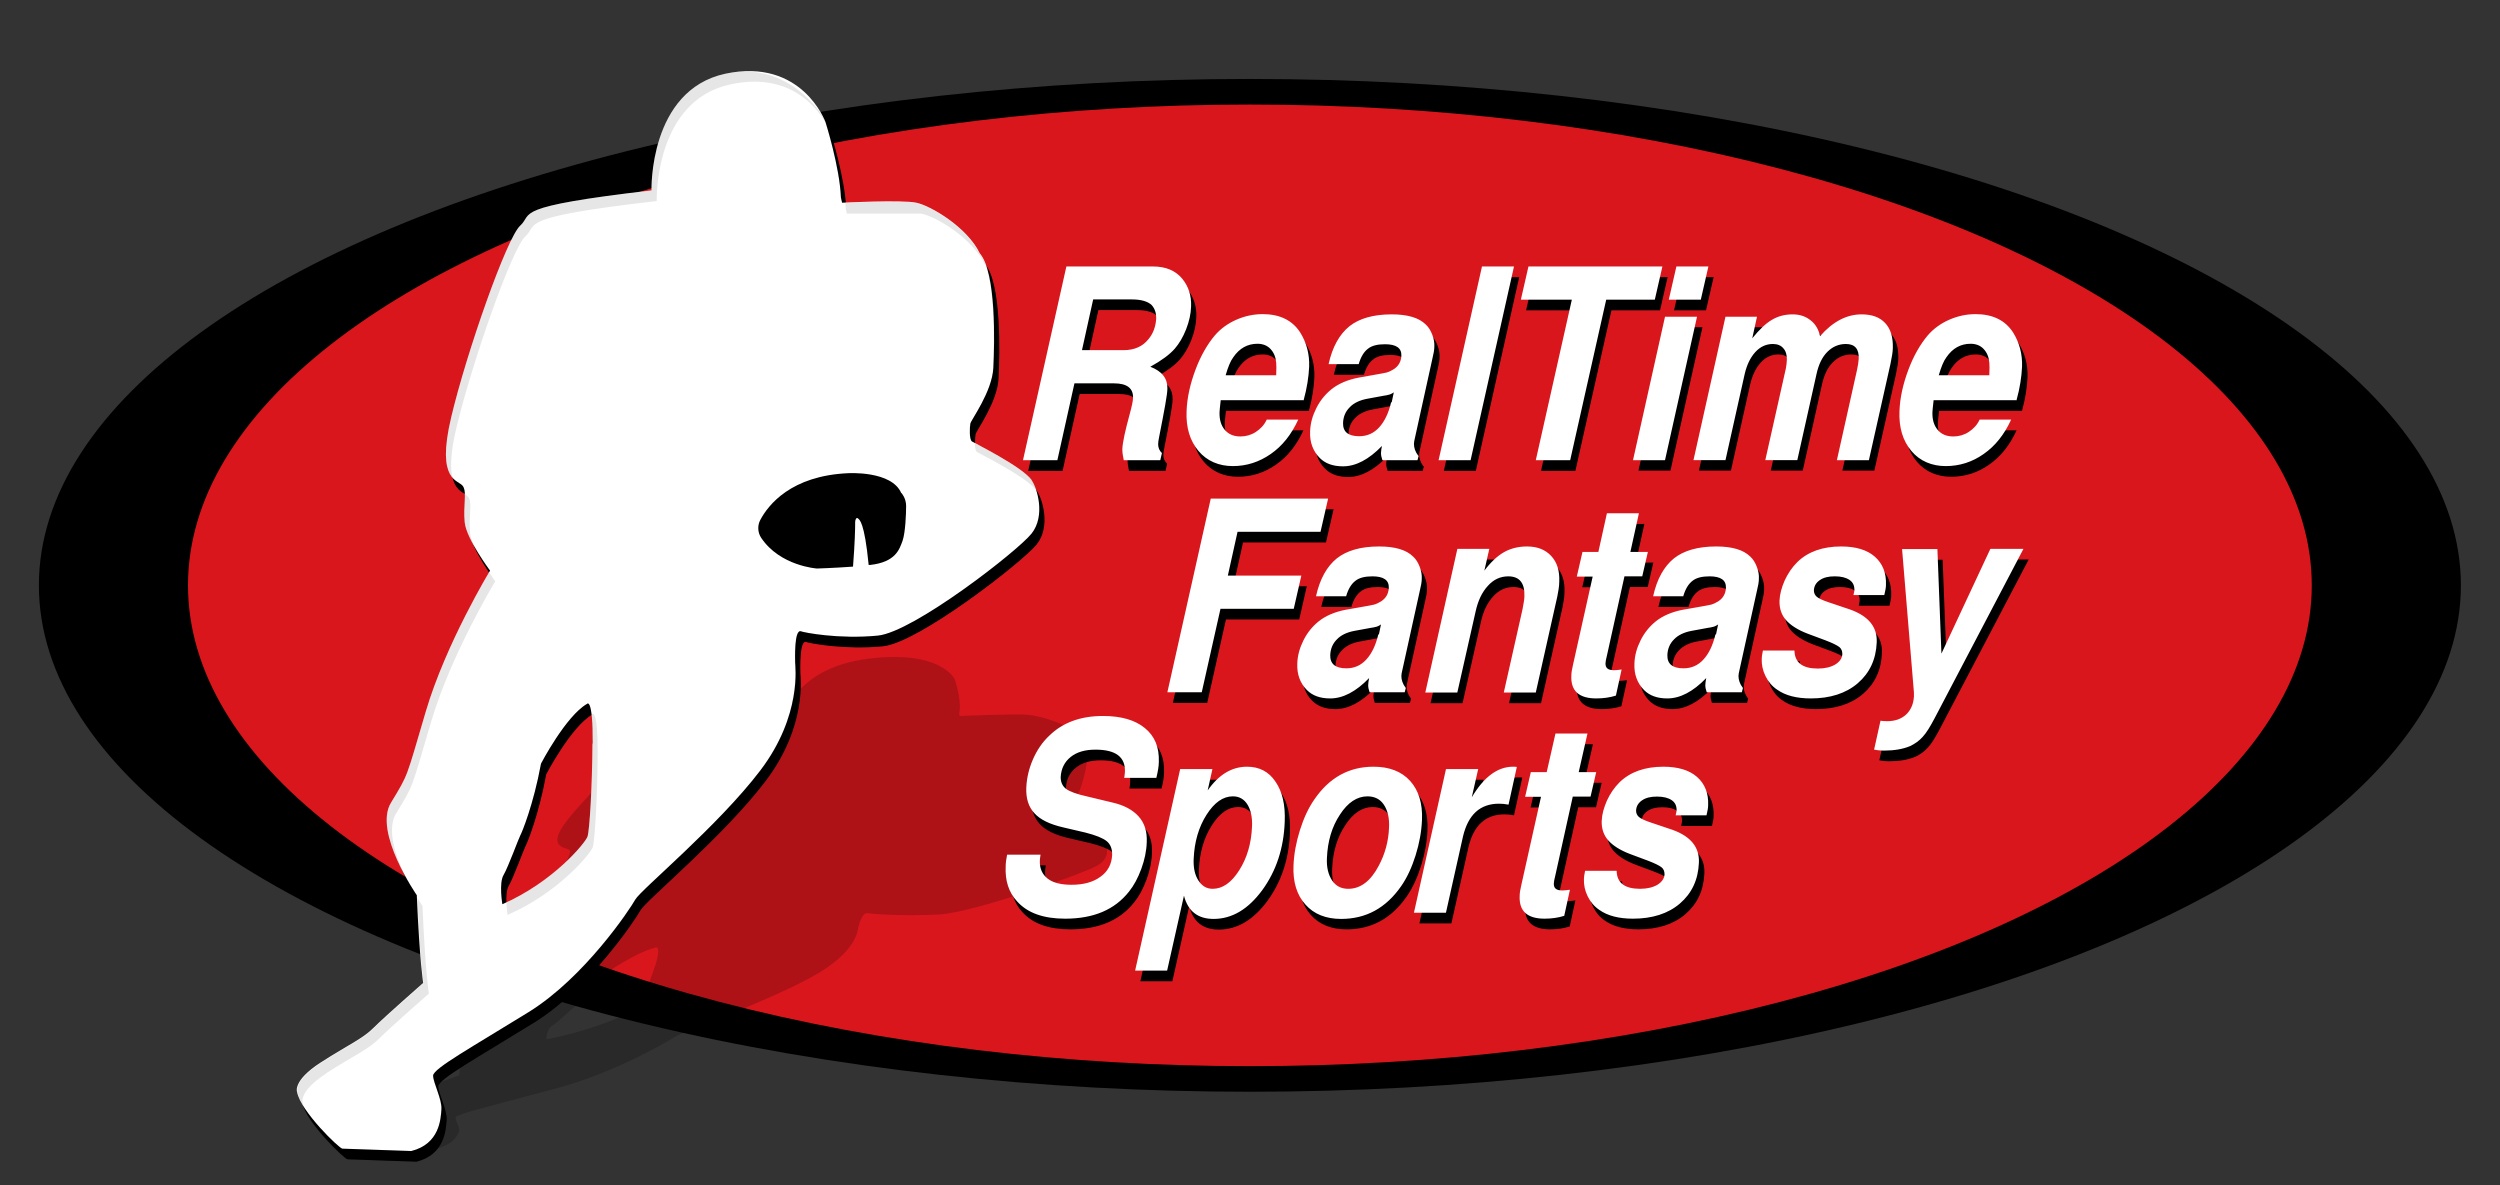 <svg viewBox="0 0 105.45 50" xmlns="http://www.w3.org/2000/svg"><rect x="0" y="0" width="105.45" height="50" fill="#333333" stroke="none"/><ellipse cx="52.72" cy="24.69" rx="51.08" ry="21.36"/><ellipse cx="52.72" cy="24.69" fill="#da161d" rx="44.79" ry="20.28"/><path d="m46.51 35.48c-.32-.26-2.05-.69-2.16-.72s-.02-.27.02-.34 1.02-.63 1.18-1.1c.17-.47.59-1.85.04-2.22-.35-.5-1.66-.9-2.22-.95s-2.89.05-2.89.05l-.02-.1c.12-.59-.19-1.45-.19-1.45s-.56-1.24-3.61-.87-3.51 2.3-3.51 2.3c-5.62.4-4.72.51-5.32.76s-2.86 2.46-3.86 3.7c-1 1.25-.08 1.19.04 1.31s-.12.37-.15.69c-.03.31.71.91.71.91s-2.2 1.4-3.42 2.71c-1.23 1.31-1.07 1.19-1.96 1.75-.9.57.47 1.76.47 1.76-.3 1.27-.28 1.68-.28 1.68s-1.77.64-2.29.86c-.53.21-1.11.32-2.38.67s-1.15.56-1.15.56c.02.37 1.37 1.08 1.49 1.08s2.81.04 2.81.04c1.2-.14 1.4-.61 1.49-.8s-.17-.51-.13-.64 1.79-.55 4.27-1.22 4.71-1.99 4.98-2.17 3.77-1.43 5.75-2.51 1.96-2.04 1.98-2.09.14-.66.4-.61c.11.02 1.46.14 3.03.05 1.44-.08 5.97-1.69 6.62-2.04s.45-.89.26-1.05zm-18.88 5.26c-.26.8-.63 1.67-.75 1.79s-1.64.88-3.83 1.31c0 0-.01-.41.22-.56.24-.15.84-.72.92-.77.07-.05.7-.58 1.26-1.38 0 0 1.27-.92 2.19-1.16 0 0 .28-.14 0 .76z" opacity=".2"/><path d="m43.73 20.69c-.42-.57-2.39-1.54-2.51-1.62-.12-.07-.1-.6-.07-.75.02-.15.92-1.34.97-2.36s.13-4.01-.57-4.82c-.52-1.09-2.06-2.01-2.68-2.14s-3.13 0-3.13 0l-.05-.22c-.05-1.29-.65-3.18-.65-3.18s-.99-2.73-4.23-2.04c-3.23.7-3.11 4.92-3.11 4.92-5.99.7-4.97.97-5.54 1.49s-2.26 5.34-2.91 8.08.32 2.63.5 2.91c.17.27 0 .82.07 1.52s1.07 2.04 1.07 2.04-1.86 3.06-2.71 5.94-.72 2.61-1.47 3.85 1.09 3.9 1.09 3.9c.12 2.81.27 3.7.27 3.7s-1.62 1.42-2.09 1.89-1.04.7-2.24 1.47c-1.19.77-.99 1.24-.99 1.24.15.82 1.79 2.39 1.91 2.39s2.91.1 2.91.1c1.19-.3 1.24-1.34 1.27-1.76s-.35-1.12-.35-1.42 1.67-1.22 4.03-2.68 4.28-4.35 4.5-4.75 3.5-3.11 5.27-5.44 1.47-4.42 1.47-4.55-.05-1.43.25-1.32c.12.05 1.6.34 3.24.18 1.5-.15 5.89-3.56 6.48-4.3.6-.75.24-1.93 0-2.26zm-18.52 11.12c-.01 1.77-.12 3.67-.21 3.93s-1.44 1.91-3.59 2.85c0 0-.15-.89.05-1.23s.65-1.58.71-1.68.55-1.28.87-3.02c0 0 1.04-2 1.94-2.52 0 0 .25-.31.24 1.68z"/><path d="m43.51 20.24c-.42-.57-2.39-1.54-2.51-1.62-.12-.07-.1-.6-.07-.75.02-.15.92-1.34.97-2.36s.13-4.01-.57-4.82c-.52-1.09-2.06-2.01-2.68-2.14s-3.13 0-3.13 0l-.05-.22c-.05-1.29-.65-3.18-.65-3.18s-.99-2.73-4.23-2.04c-3.23.7-3.11 4.92-3.11 4.92-5.99.7-4.97.97-5.54 1.49s-2.26 5.34-2.91 8.08.32 2.63.5 2.91c.17.27 0 .82.07 1.52s1.07 2.04 1.07 2.04-1.86 3.06-2.71 5.94-.72 2.61-1.47 3.85 1.09 3.9 1.09 3.9c.12 2.81.27 3.7.27 3.7s-1.62 1.42-2.09 1.89-1.04.7-2.24 1.47c-1.19.77-.99 1.24-.99 1.24.15.82 1.79 2.39 1.91 2.39s2.91.1 2.91.1c1.19-.3 1.24-1.34 1.27-1.76s-.35-1.12-.35-1.42 1.67-1.22 4.03-2.68 4.28-4.35 4.5-4.75 3.5-3.11 5.27-5.44 1.47-4.42 1.47-4.55-.05-1.43.25-1.32c.12.05 1.6.34 3.24.18 1.5-.15 5.89-3.56 6.48-4.3.6-.75.24-1.93 0-2.26zm-18.52 11.12c-.01 1.77-.12 3.67-.21 3.93s-1.44 1.91-3.59 2.85c0 0-.15-.89.05-1.23s.65-1.58.71-1.68.55-1.28.87-3.02c0 0 1.04-2 1.94-2.52 0 0 .25-.31.24 1.68z" fill="#fff"/><path d="m20.67 24.07s-.01.02-.04.07c-.2-.3-.47-.73-.64-1.13.31.55.68 1.06.68 1.06zm14.84-15.51s.06 0 .16 0c-.1-1.27-.63-2.95-.63-2.95s-.07-.18-.22-.44c.01.04.6 1.9.65 3.18l.05.22zm-18.47 28.3c.19.41.4.77.55 1.02 0-.04 0-.07 0-.11 0 0-.26-.37-.54-.91zm24.85-21.34c-.05 1.02-.94 2.21-.97 2.36-.02.15-.05.67.07.75.02 0 .06.03.13.07 0-.15 0-.3.02-.37.02-.15.92-1.34.97-2.36.05-1 .13-3.88-.53-4.77.41 1.17.35 3.45.3 4.32zm-22.8 4.64c.11.43.34.57.51.67 0-.13-.02-.24-.08-.32-.07-.11-.26-.16-.43-.35zm2.27 17.9c0-.26 0-.54.1-.7.2-.34.65-1.58.71-1.68s.55-1.28.87-3.02c0 0 1.02-1.95 1.91-2.5-.07-.63-.19-.47-.19-.47-.89.52-1.94 2.52-1.94 2.52-.32 1.74-.81 2.92-.87 3.02s-.51 1.34-.71 1.68-.05 1.23-.05 1.23c.06-.03.12-.05.17-.08zm22.37-17.37s-.02-.02-.03-.03c.17.51.25 1.3-.2 1.85-.6.75-4.98 4.15-6.48 4.3-1.64.16-3.11-.13-3.24-.18-.3-.11-.25 1.19-.25 1.32s.3 2.21-1.47 4.55-5.05 5.05-5.27 5.44-2.14 3.28-4.5 4.75-4.03 2.39-4.03 2.68.37.99.35 1.42-.07 1.47-1.27 1.76c0 0-2.78-.1-2.91-.1-.1 0-1.14-.98-1.65-1.79.29.85 1.76 2.24 1.87 2.24.12 0 2.91.1 2.91.1 1.19-.3 1.24-1.34 1.27-1.76s-.35-1.12-.35-1.42 1.67-1.22 4.03-2.68 4.28-4.35 4.5-4.75 3.5-3.11 5.27-5.44 1.47-4.42 1.47-4.55-.05-1.43.25-1.32c.12.05 1.6.34 3.24.18 1.5-.15 5.89-3.56 6.48-4.3.6-.75.24-1.93 0-2.26zm-4.87-11.68c.62.12 2.16 1.04 2.68 2.14.02.02.03.04.04.06-.07-.21-.16-.38-.27-.51-.52-1.09-2.06-2.01-2.68-2.14-.53-.11-2.41-.03-2.97 0 0 .08.01.16.01.23l.05.22m-21.96 36.26c1.19-.77 1.76-.99 2.24-1.47s2.09-1.89 2.09-1.89-.15-.89-.27-3.7c0 0-.09-.13-.22-.34.12 2.72.27 3.6.27 3.6s-1.62 1.42-2.09 1.89-1.04.7-2.24 1.47c-1.19.77-.99 1.24-.99 1.24.03.17.13.38.26.59-.02-.05-.03-.1-.04-.14 0 0-.2-.47.99-1.24zm5.49-27.22c.65-2.73 2.34-7.56 2.91-8.08s-.45-.8 5.54-1.49c0 0-.12-4.23 3.11-4.92 2.39-.52 3.56.85 4 1.59s-.99-2.73-4.23-2.04c-3.23.7-3.11 4.92-3.11 4.92-5.99.7-4.97.97-5.54 1.49s-2.26 5.34-2.91 8.08c-.39 1.65-.19 2.27.07 2.56-.1-.39-.1-1.03.16-2.11zm24.45 2.6c-.06-.18-.13-.33-.2-.41-.36-.49-1.91-1.3-2.38-1.55 0 .17.03.34.09.38.12.07 2.02 1.01 2.48 1.58zm-26.99 13.66c.75-1.24.62-.97 1.47-3.85s2.71-5.94 2.71-5.94-.11-.15-.26-.38c-.27.46-1.9 3.24-2.67 5.87-.85 2.88-.72 2.61-1.47 3.85-.47.78.08 2.11.55 2.99-.39-.84-.72-1.89-.33-2.55zm8.28-2.95c-.01 1.77-.12 3.67-.21 3.93-.08.25-1.37 1.82-3.42 2.77.01.28.05.53.05.53 2.15-.93 3.5-2.59 3.59-2.85s.2-2.16.21-3.93c.01-1.99-.24-1.68-.24-1.68-.01 0-.02.01-.03.02.03.25.05.64.04 1.21zm-5.24-10.4s-.08-.08-.15-.12c.01.3-.05.71 0 1.19.03.27.19.63.39.98-.08-.19-.15-.38-.16-.53-.07-.7.1-1.24-.07-1.52z" opacity=".1"/><path d="m38.02 20.81c-.4-.97-2.26-.85-2.26-.85-2.39.11-3.35 1.33-3.69 1.97-.13.24-.11.54.04.76.8 1.19 2.35 1.29 2.35 1.29s.7-.02 1.52-.08c.08-1.03.09-1.63.09-1.77 0-.03 0-.06 0-.1 0-.13.06-.21.11-.17.07.06.28.13.46 1.97h.06c1.09-.12 1.24-.67 1.37-1.02.12-.35.15-1.14.15-1.47s-.2-.55-.2-.55z"/><path d="m45.54 16.62-.72 3.24h-1.45l1.83-8.17h3.65c.54 0 .95.17 1.24.52.26.32.39.71.37 1.17-.01.31-.08.63-.21.96s-.29.6-.48.82c-.22.25-.56.5-1.03.76.5.19.73.5.72.92 0 .25-.13.93-.35 2.05-.02.11-.04.21-.04.29 0 .15.05.28.16.38l-.07.3h-1.54c-.04-.18-.06-.33-.06-.46.01-.29.12-.78.31-1.48.09-.33.14-.56.14-.68.02-.41-.25-.62-.8-.62h-1.66zm.32-1.4h1.75c.45 0 .8-.15 1.05-.46.2-.24.31-.53.33-.89 0-.22-.06-.4-.19-.55-.17-.16-.45-.24-.84-.24h-1.63l-.47 2.13zm9.36 2.11h-3.51c-.03.28-.05.44-.05.5-.01.31.06.56.22.75s.38.28.66.28c.23 0 .45-.06.65-.19s.36-.3.46-.52h1.33c-.29.63-.67 1.11-1.16 1.45s-1.02.51-1.6.51-1.09-.21-1.45-.64-.53-.99-.5-1.68c.02-.56.15-1.14.37-1.73s.5-1.08.82-1.46c.24-.28.54-.5.9-.66s.74-.24 1.12-.24c.72 0 1.25.26 1.58.77.27.43.4.92.38 1.45-.02.43-.09.89-.23 1.4zm-3.3-1.05h2.13c.01-.28.01-.45 0-.53-.02-.24-.1-.43-.24-.58s-.33-.22-.55-.22c-.42 0-.76.19-1.02.57-.12.16-.22.41-.32.75zm8.14 3.39-.05.19h-1.48c-.04-.11-.06-.21-.06-.3s.02-.19.04-.3c-.56.58-1.11.86-1.64.86-.43 0-.75-.12-.98-.35-.29-.29-.43-.67-.41-1.12.01-.34.1-.66.26-.98s.37-.58.64-.8c.3-.24.68-.4 1.14-.49l.56-.1c.35-.06.56-.1.64-.12.07-.02.16-.06.26-.12.22-.13.34-.33.35-.59.01-.32-.22-.48-.69-.48-.32 0-.56.06-.72.19-.17.13-.3.34-.39.65h-1.27c.16-.73.46-1.26.88-1.6.42-.33 1.01-.5 1.78-.5.67 0 1.15.14 1.44.43.11.1.2.24.27.42s.1.35.09.51c0 .13-.03.3-.08.5l-.74 3.36c-.02.09-.04.17-.04.24 0 .16.05.33.18.5zm-1.13-2.24.09-.43c-.09.06-.17.1-.26.11-.01 0-.04.02-.09.02s-.08.02-.12.02l-.16.03-.49.09c-.32.06-.57.18-.74.36-.18.18-.27.4-.28.66-.01.37.21.56.68.56.33 0 .61-.12.84-.37s.4-.6.51-1.07zm5.15-5.74-1.83 8.17h-1.35l1.83-8.17zm3.89 1.4-1.52 6.77h-1.45l1.52-6.77h-2.15l.32-1.4h5.65l-.32 1.4zm3.84.71-1.35 6.05h-1.35l1.35-6.05zm.47-2.11-.32 1.4h-1.35l.32-1.4zm.72 2.11h1.34l-.2.91c.3-.37.57-.63.83-.78.25-.15.54-.23.87-.23.3 0 .55.08.76.25.21.16.34.39.4.67.53-.61 1.12-.92 1.75-.92.44 0 .77.12 1 .37s.33.59.32 1.04c0 .16-.04.39-.1.68l-.91 4.06h-1.35l.85-3.81c.04-.17.06-.33.07-.46.02-.42-.16-.63-.54-.63-.3 0-.56.11-.78.33s-.37.53-.46.94l-.81 3.63h-1.35l.87-3.88c.02-.13.04-.25.04-.37 0-.19-.04-.35-.15-.47-.1-.12-.25-.18-.44-.18-.28 0-.53.11-.74.34s-.36.54-.45.93l-.81 3.63h-1.35l1.35-6.05zm12.3 3.53h-3.51c-.03.28-.05.44-.05.5-.01.31.06.56.22.75s.38.28.66.28c.23 0 .45-.06.65-.19s.36-.3.46-.52h1.33c-.29.63-.67 1.11-1.16 1.45-.48.34-1.02.51-1.6.51s-1.09-.21-1.45-.64-.53-.99-.5-1.68c.02-.56.15-1.14.37-1.73s.5-1.08.82-1.46c.24-.28.54-.5.9-.66s.74-.24 1.12-.24c.72 0 1.25.26 1.58.77.27.43.4.92.38 1.45-.02.43-.09.89-.23 1.4zm-3.3-1.05h2.13c.01-.28.01-.45 0-.53-.02-.24-.1-.43-.24-.58s-.33-.22-.55-.22c-.42 0-.76.19-1.02.57-.12.16-.22.41-.32.75zm-30.29 9.85-.79 3.52h-1.45l1.83-8.17h4.95l-.32 1.4h-3.5l-.41 1.85h3.1l-.32 1.4zm7.81 3.33-.05.19h-1.48c-.04-.11-.06-.21-.06-.3s.02-.19.04-.3c-.56.58-1.11.86-1.64.86-.43 0-.75-.12-.98-.35-.29-.29-.43-.67-.41-1.12.01-.34.1-.66.26-.98s.37-.58.64-.8c.3-.24.68-.4 1.14-.49l.57-.1c.35-.06.56-.1.64-.12.07-.02.16-.06.26-.12.22-.13.34-.33.35-.59.01-.32-.22-.48-.69-.48-.32 0-.56.06-.72.19-.17.13-.3.34-.39.65h-1.27c.16-.73.46-1.26.88-1.6.42-.33 1.01-.5 1.78-.5.67 0 1.15.14 1.44.43.11.1.2.24.27.42s.1.35.09.51c0 .13-.03.3-.08.5l-.74 3.36c-.02.09-.04.17-.04.24 0 .16.05.33.18.5zm-1.14-2.24.09-.43c-.09.06-.17.1-.26.11-.01 0-.04.02-.09.02s-.08.02-.12.02l-.16.03-.49.09c-.32.06-.57.18-.74.36-.18.18-.27.4-.28.66-.01.37.21.56.68.56.33 0 .61-.12.84-.37s.4-.6.51-1.07zm3.31-3.62h1.35l-.21.92c.27-.36.55-.62.83-.78s.61-.24.97-.24c.43 0 .77.13 1.02.4s.36.63.34 1.08c0 .2-.04.41-.08.62l-.91 4.06h-1.35l.79-3.51c.05-.25.08-.44.08-.55.02-.56-.21-.84-.68-.84-.33 0-.62.13-.86.4-.25.27-.42.63-.52 1.09l-.77 3.41h-1.35l1.35-6.05zm8.05.12-.24 1.04h-.75l-.73 3.3c-.05.19-.07.32-.07.38 0 .19.11.28.36.28.08 0 .18-.01.32-.03l-.24 1.1c-.25.08-.53.12-.83.12-.73 0-1.08-.32-1.05-.96 0-.13.03-.29.07-.46l.83-3.72h-.67l.24-1.04h.67l.36-1.63h1.35l-.36 1.63h.75zm4 5.74-.05.19h-1.48c-.04-.11-.06-.21-.06-.3s.02-.19.04-.3c-.56.58-1.11.86-1.64.86-.43 0-.75-.12-.98-.35-.29-.29-.43-.67-.41-1.12.01-.34.1-.66.26-.98s.37-.58.64-.8c.3-.24.68-.4 1.14-.49l.57-.1c.35-.06.56-.1.64-.12.07-.02.16-.06.26-.12.22-.13.34-.33.35-.59.01-.32-.22-.48-.69-.48-.32 0-.56.06-.72.19-.17.13-.3.34-.39.65h-1.27c.16-.73.46-1.26.88-1.6.42-.33 1.01-.5 1.78-.5.67 0 1.15.14 1.44.43.11.1.2.24.27.42s.1.35.09.51c0 .13-.03.3-.08.5l-.74 3.36c-.02.09-.04.17-.04.24 0 .16.05.33.18.5zm-1.14-2.24.09-.43c-.09.06-.17.1-.26.11-.01 0-.04.02-.09.02s-.08.02-.12.02l-.16.03-.49.09c-.32.06-.57.18-.74.36-.18.18-.27.4-.28.66-.01.37.21.56.68.56.33 0 .61-.12.84-.37s.4-.6.51-1.07zm7.11-1.67h-1.31c.02-.1.04-.17.04-.21 0-.19-.06-.33-.21-.43s-.35-.15-.62-.15-.47.05-.63.16-.24.25-.25.43c0 .11.04.2.12.27s.25.15.49.23l.92.31c.78.28 1.15.74 1.12 1.39-.03.72-.3 1.29-.8 1.72s-1.17.64-1.98.64c-.59 0-1.07-.12-1.42-.37-.21-.14-.37-.33-.49-.57s-.17-.49-.16-.74c0-.08.02-.19.05-.34h1.33c.01.51.34.76.99.76.3 0 .54-.06.73-.17.19-.12.29-.26.3-.44 0-.13-.04-.23-.13-.3s-.29-.17-.58-.28l-.75-.28c-.42-.16-.73-.36-.92-.58s-.28-.49-.27-.81c.01-.28.09-.56.22-.86.14-.3.31-.55.53-.77.45-.44 1.07-.66 1.85-.66.61 0 1.09.14 1.42.43s.49.69.47 1.19c0 .12-.03.26-.07.43zm4.47-1.95h1.39l-3.75 7.15c-.19.36-.35.62-.5.78-.14.16-.32.29-.53.39-.31.13-.68.19-1.1.19-.17 0-.32-.02-.42-.04l.27-1.22c.07.01.16.02.27.02.34 0 .6-.09.81-.28.2-.19.31-.44.33-.76v-.17s-.5-6.05-.5-6.05h1.49l.17 4.41 2.06-4.41zm-35.19 9.66h-1.35c.02-.13.03-.22.03-.26.02-.62-.39-.93-1.24-.93-.44 0-.79.1-1.05.31s-.4.49-.42.85c0 .21.07.37.22.49.16.12.46.23.92.33l1.04.25c.49.11.86.31 1.11.59s.36.64.34 1.08c-.01.37-.09.75-.23 1.13s-.31.7-.52.96c-.6.76-1.49 1.14-2.69 1.14-.92 0-1.59-.24-2.03-.73-.35-.38-.51-.87-.48-1.48 0-.13.02-.29.06-.49h1.41c-.02.13-.03.22-.03.26-.01.32.1.57.33.75s.57.26 1.01.26c.5 0 .91-.11 1.22-.34.31-.22.47-.53.49-.91.01-.26-.07-.46-.23-.59s-.46-.25-.89-.36l-.94-.22c-.57-.13-.98-.33-1.22-.6-.25-.27-.36-.63-.34-1.09.02-.4.11-.79.28-1.18s.4-.73.69-1c.56-.55 1.32-.83 2.26-.83.77 0 1.36.17 1.77.51.42.34.61.81.59 1.42 0 .19-.04.42-.11.7zm2.37-.37-.2.9c.47-.67 1.02-1 1.66-1 .52 0 .92.21 1.2.63.29.42.42.98.39 1.69-.04 1.12-.36 2.08-.95 2.89-.59.8-1.27 1.21-2.05 1.21-.66 0-1.08-.32-1.25-.98l-.71 3.16h-1.35l1.9-8.5h1.35zm.86 1.15c-.41 0-.78.26-1.11.78s-.51 1.14-.54 1.85c-.02.38.05.69.2.92s.34.35.6.35c.42 0 .79-.26 1.12-.78s.51-1.13.54-1.84c.02-.39-.05-.7-.19-.93s-.35-.35-.61-.35zm5.95-1.26c.66 0 1.18.2 1.54.6s.53.95.5 1.64c-.02.49-.11.99-.27 1.5s-.36.94-.61 1.3c-.64.92-1.48 1.38-2.53 1.38-.64 0-1.15-.2-1.51-.61-.36-.4-.53-.95-.5-1.64.02-.49.11-.98.27-1.49s.36-.94.61-1.3c.63-.92 1.46-1.38 2.49-1.38zm-.27 1.26c-.44 0-.83.26-1.16.77-.34.51-.52 1.12-.55 1.83-.02.4.06.71.22.95s.39.35.68.35c.52 0 .95-.33 1.29-.98.26-.49.41-1.03.43-1.61.02-.4-.06-.72-.22-.96s-.4-.35-.69-.35zm3.33-1.15h1.35l-.27 1.19c.51-.86 1.09-1.29 1.74-1.29.06 0 .11 0 .16.01l-.35 1.59c-.15-.03-.29-.04-.4-.04-.8 0-1.3.46-1.52 1.38l-.72 3.22h-1.35l1.35-6.05zm6.33.12-.24 1.04h-.75l-.73 3.3c-.05.19-.07.32-.07.38 0 .19.11.28.36.28.08 0 .18-.01.32-.03l-.24 1.1c-.25.08-.53.12-.83.12-.73 0-1.08-.32-1.05-.96 0-.13.03-.29.07-.46l.83-3.72h-.67l.24-1.04h.67l.37-1.63h1.35l-.37 1.63h.75zm4.66 1.83h-1.31c.02-.1.04-.17.04-.21 0-.19-.06-.33-.21-.43s-.35-.15-.62-.15-.47.05-.63.16-.24.25-.25.43c0 .11.04.2.12.27s.25.15.49.23l.92.31c.78.28 1.15.74 1.12 1.39-.03.72-.3 1.29-.8 1.72s-1.17.64-1.98.64c-.59 0-1.07-.12-1.42-.37-.21-.14-.37-.33-.49-.57s-.17-.49-.16-.74c0-.08.02-.19.05-.34h1.33c.01.51.34.76.99.76.3 0 .54-.06.73-.17.19-.12.29-.26.3-.44 0-.13-.04-.23-.13-.3s-.29-.17-.58-.28l-.75-.28c-.42-.16-.73-.36-.92-.58s-.28-.49-.27-.81c.01-.28.09-.56.22-.86.14-.3.31-.55.53-.77.45-.44 1.07-.66 1.85-.66.61 0 1.09.14 1.42.43s.49.69.47 1.19c0 .12-.03.26-.07.43z"/><path d="m45.32 16.17-.72 3.24h-1.45l1.83-8.17h3.65c.54 0 .95.17 1.24.52.26.32.39.71.37 1.17-.01.31-.08.63-.21.96s-.29.6-.48.82c-.22.25-.56.5-1.03.76.5.19.73.5.72.92 0 .25-.13.93-.35 2.05-.02.11-.04.21-.04.29 0 .15.05.28.16.38l-.07.3h-1.54c-.04-.18-.06-.33-.06-.46.01-.29.12-.78.31-1.48.09-.33.14-.56.14-.68.02-.41-.25-.62-.8-.62h-1.66zm.32-1.4h1.75c.45 0 .8-.15 1.05-.46.2-.24.31-.53.33-.89 0-.22-.06-.4-.19-.55-.17-.16-.45-.24-.84-.24h-1.63l-.47 2.13zm9.36 2.11h-3.51c-.03.28-.05.44-.05.5-.01.31.06.56.22.75s.38.28.66.28c.23 0 .45-.06.65-.19s.36-.3.46-.52h1.33c-.29.63-.67 1.11-1.16 1.45s-1.02.51-1.6.51-1.09-.21-1.45-.64-.53-.99-.5-1.68c.02-.56.15-1.14.37-1.73s.5-1.08.82-1.46c.24-.28.54-.5.9-.66s.74-.24 1.12-.24c.72 0 1.25.26 1.58.77.27.43.4.92.38 1.45-.02.43-.09.89-.23 1.4zm-3.3-1.05h2.13c.01-.28.01-.45 0-.53-.02-.24-.1-.43-.24-.58s-.33-.22-.55-.22c-.42 0-.76.19-1.02.57-.12.16-.22.41-.32.75zm8.14 3.39-.05.19h-1.48c-.04-.11-.06-.21-.06-.3s.02-.19.04-.3c-.56.58-1.11.86-1.64.86-.43 0-.75-.12-.98-.35-.29-.29-.43-.67-.41-1.12.01-.34.1-.66.26-.98s.37-.58.64-.8c.3-.24.68-.4 1.14-.49l.56-.1c.35-.06.56-.1.64-.12.07-.02.16-.06.26-.12.22-.13.34-.33.35-.59.01-.32-.22-.48-.69-.48-.32 0-.56.06-.72.19-.17.13-.3.34-.39.65h-1.27c.16-.73.46-1.26.88-1.6.42-.33 1.01-.5 1.78-.5.67 0 1.15.14 1.44.43.11.1.2.24.27.42s.1.35.09.51c0 .13-.03.3-.08.5l-.74 3.36c-.02.09-.04.17-.04.24 0 .16.05.33.18.5zm-1.14-2.24.09-.43c-.09.06-.17.1-.26.11-.01 0-.04.02-.09.02s-.08.02-.12.02l-.16.03-.49.09c-.32.06-.57.18-.74.36-.18.18-.27.4-.28.66-.01.37.21.56.68.56.33 0 .61-.12.84-.37s.4-.6.51-1.07zm5.16-5.74-1.83 8.17h-1.35l1.83-8.17zm3.89 1.4-1.52 6.77h-1.45l1.52-6.77h-2.15l.32-1.4h5.65l-.32 1.4zm3.83.72-1.35 6.05h-1.35l1.35-6.05zm.48-2.12-.32 1.4h-1.35l.32-1.4zm.71 2.12h1.34l-.2.91c.3-.37.57-.63.83-.78.25-.15.54-.23.87-.23.3 0 .55.08.76.25.21.16.34.39.4.67.53-.61 1.12-.92 1.75-.92.44 0 .77.12 1 .37s.33.59.32 1.04c0 .16-.04.39-.1.68l-.91 4.06h-1.35l.85-3.81c.04-.17.06-.33.07-.46.02-.42-.16-.63-.54-.63-.3 0-.56.11-.78.33s-.37.53-.46.94l-.81 3.63h-1.35l.87-3.88c.02-.13.04-.25.04-.37 0-.19-.04-.35-.15-.47-.1-.12-.25-.18-.44-.18-.28 0-.53.11-.74.34s-.36.54-.45.93l-.81 3.63h-1.35l1.35-6.05zm12.3 3.52h-3.51c-.03.28-.05.44-.05.5-.01.31.06.56.22.75s.38.28.66.28c.23 0 .45-.06.65-.19s.36-.3.46-.52h1.33c-.29.63-.67 1.11-1.16 1.45-.48.34-1.02.51-1.6.51s-1.09-.21-1.45-.64-.53-.99-.5-1.68c.02-.56.15-1.14.37-1.73s.5-1.08.82-1.46c.24-.28.54-.5.9-.66s.74-.24 1.12-.24c.72 0 1.25.26 1.58.77.27.43.4.92.38 1.45-.02.43-.09.89-.23 1.4zm-3.29-1.05h2.13c.01-.28.01-.45 0-.53-.02-.24-.1-.43-.24-.58s-.33-.22-.55-.22c-.42 0-.76.19-1.02.57-.12.16-.22.41-.32.75zm-30.3 9.85-.79 3.52h-1.45l1.83-8.17h4.95l-.32 1.4h-3.5l-.41 1.85h3.1l-.32 1.4zm7.82 3.33-.05.19h-1.48c-.04-.11-.06-.21-.06-.3s.02-.19.04-.3c-.56.58-1.11.86-1.64.86-.43 0-.75-.12-.98-.35-.29-.29-.43-.67-.41-1.12.01-.34.1-.66.26-.98s.37-.58.64-.8c.3-.24.68-.4 1.14-.49l.57-.1c.35-.06.56-.1.64-.12.07-.02.16-.06.26-.12.22-.13.34-.33.35-.59.01-.32-.22-.48-.69-.48-.32 0-.56.06-.72.19-.17.13-.3.34-.39.65h-1.27c.16-.73.46-1.26.88-1.6.42-.33 1.01-.5 1.78-.5.67 0 1.15.14 1.44.43.11.1.2.24.27.42s.1.35.09.51c0 .13-.03.3-.08.5l-.74 3.36c-.02.09-.04.17-.04.24 0 .16.05.33.18.5zm-1.14-2.24.09-.43c-.09.06-.17.1-.26.11-.01 0-.04.02-.09.02s-.08.02-.12.02l-.16.03-.49.09c-.32.06-.57.18-.74.36-.18.18-.27.4-.28.66-.01.37.21.56.68.56.33 0 .61-.12.84-.37s.4-.6.51-1.07zm3.31-3.62h1.35l-.21.92c.27-.36.55-.62.83-.78s.61-.24.97-.24c.43 0 .77.13 1.02.4s.36.63.34 1.08c0 .2-.04.41-.08.62l-.91 4.06h-1.35l.79-3.51c.05-.25.08-.44.08-.55.02-.56-.21-.84-.68-.84-.33 0-.62.13-.86.4-.25.27-.42.63-.52 1.09l-.77 3.41h-1.35l1.35-6.05zm8.04.12-.24 1.04h-.75l-.73 3.3c-.05.19-.07.32-.07.38 0 .19.11.28.36.28.08 0 .18-.01.32-.03l-.24 1.1c-.25.08-.53.12-.83.12-.73 0-1.08-.32-1.05-.96 0-.13.03-.29.07-.46l.83-3.72h-.67l.24-1.04h.67l.36-1.63h1.35l-.36 1.63h.75zm4.01 5.74-.05.19h-1.48c-.04-.11-.06-.21-.06-.3s.02-.19.04-.3c-.56.58-1.11.86-1.64.86-.43 0-.75-.12-.98-.35-.29-.29-.43-.67-.41-1.12.01-.34.1-.66.26-.98s.37-.58.64-.8c.3-.24.68-.4 1.14-.49l.57-.1c.35-.06.56-.1.64-.12.07-.02.16-.06.26-.12.22-.13.34-.33.35-.59.01-.32-.22-.48-.69-.48-.32 0-.56.06-.72.19-.17.13-.3.34-.39.65h-1.27c.16-.73.46-1.26.88-1.6.42-.33 1.01-.5 1.78-.5.67 0 1.15.14 1.44.43.11.1.2.24.27.42s.1.35.09.51c0 .13-.03.3-.08.5l-.74 3.36c-.02.09-.04.17-.04.24 0 .16.05.33.18.5zm-1.14-2.24.09-.43c-.09.06-.17.1-.26.11-.01 0-.04.02-.09.02s-.08.02-.12.02l-.16.03-.49.09c-.32.06-.57.18-.74.36-.18.18-.27.4-.28.66-.01.37.21.56.68.56.33 0 .61-.12.84-.37s.4-.6.51-1.07zm7.11-1.67h-1.31c.02-.1.04-.17.04-.21 0-.19-.06-.33-.21-.43s-.35-.15-.62-.15-.47.05-.63.16-.24.25-.25.43c0 .11.04.2.12.27s.25.15.49.23l.92.31c.78.28 1.15.74 1.12 1.39-.03.72-.3 1.29-.8 1.72s-1.17.64-1.98.64c-.59 0-1.07-.12-1.42-.37-.21-.14-.37-.33-.49-.57s-.17-.49-.16-.74c0-.08.02-.19.05-.34h1.33c.01.51.34.76.99.76.3 0 .54-.06.73-.17.19-.12.29-.26.3-.44 0-.13-.04-.23-.13-.3s-.29-.17-.58-.28l-.75-.28c-.42-.16-.73-.36-.92-.58s-.28-.49-.27-.81c.01-.28.09-.56.22-.86.14-.3.31-.55.53-.77.45-.44 1.07-.66 1.85-.66.61 0 1.09.14 1.42.43s.49.69.47 1.19c0 .12-.03.26-.07.43zm4.47-1.95h1.39l-3.75 7.15c-.19.36-.35.62-.5.78-.14.16-.32.29-.53.39-.31.13-.68.19-1.1.19-.17 0-.32-.02-.42-.04l.27-1.22c.07.01.16.02.27.02.34 0 .6-.09.81-.28.2-.19.31-.44.33-.76v-.17s-.5-6.05-.5-6.05h1.49l.17 4.41 2.06-4.41zm-35.19 9.66h-1.35c.02-.13.03-.22.03-.26.02-.62-.39-.93-1.24-.93-.44 0-.79.1-1.05.31s-.4.49-.42.85c0 .21.07.37.22.49.16.12.46.23.92.33l1.04.25c.49.11.86.31 1.11.59s.36.64.34 1.08c-.01.37-.09.75-.23 1.13s-.31.7-.52.96c-.6.76-1.49 1.14-2.69 1.14-.92 0-1.59-.24-2.03-.73-.35-.38-.51-.87-.48-1.48 0-.13.02-.29.06-.49h1.41c-.02.13-.03.22-.03.26-.01.32.1.57.33.75s.57.26 1.01.26c.5 0 .91-.11 1.22-.34.31-.22.47-.53.49-.91.01-.26-.07-.46-.23-.59s-.46-.25-.89-.36l-.94-.22c-.57-.13-.98-.33-1.22-.6-.25-.27-.36-.63-.34-1.09.02-.4.11-.79.28-1.18s.4-.73.69-1c.56-.55 1.32-.83 2.26-.83.77 0 1.36.17 1.77.51.42.34.61.81.59 1.42 0 .19-.04.42-.11.7zm2.37-.37-.2.9c.47-.67 1.02-1 1.66-1 .52 0 .92.21 1.2.63.29.42.42.98.39 1.69-.04 1.12-.36 2.08-.95 2.89-.59.8-1.27 1.21-2.05 1.21-.66 0-1.08-.32-1.25-.98l-.71 3.16h-1.35l1.9-8.5h1.35zm.86 1.15c-.41 0-.78.26-1.11.78s-.51 1.14-.54 1.85c-.02.38.05.69.2.92s.34.35.6.35c.42 0 .79-.26 1.12-.78s.51-1.13.54-1.84c.02-.39-.05-.7-.19-.93s-.35-.35-.61-.35zm5.94-1.25c.66 0 1.18.2 1.54.6s.53.95.5 1.64c-.02.49-.11.99-.27 1.5s-.36.94-.61 1.3c-.64.92-1.48 1.38-2.53 1.38-.64 0-1.15-.2-1.51-.61-.36-.4-.53-.95-.5-1.64.02-.49.11-.98.27-1.49s.36-.94.61-1.3c.63-.92 1.46-1.38 2.49-1.38zm-.26 1.25c-.44 0-.83.26-1.16.77-.34.51-.52 1.12-.55 1.83-.02.4.06.71.22.95s.39.35.68.35c.52 0 .95-.33 1.29-.98.26-.49.41-1.03.43-1.61.02-.4-.06-.72-.22-.96s-.4-.35-.69-.35zm3.32-1.15h1.35l-.27 1.19c.51-.86 1.09-1.29 1.74-1.29.06 0 .11 0 .16.01l-.35 1.59c-.15-.03-.29-.04-.4-.04-.8 0-1.3.46-1.52 1.38l-.72 3.22h-1.35l1.35-6.05zm6.33.12-.24 1.04h-.75l-.73 3.3c-.05.19-.07.32-.07.38 0 .19.11.28.36.28.08 0 .18-.01.32-.03l-.24 1.1c-.25.08-.53.12-.83.12-.73 0-1.08-.32-1.05-.96 0-.13.03-.29.07-.46l.83-3.72h-.67l.24-1.04h.67l.37-1.63h1.35l-.37 1.63h.75zm4.66 1.83h-1.31c.02-.1.04-.17.04-.21 0-.19-.06-.33-.21-.43s-.35-.15-.62-.15-.47.05-.63.16-.24.25-.25.43c0 .11.04.2.12.27s.25.15.49.23l.92.31c.78.28 1.15.74 1.12 1.39-.03.72-.3 1.29-.8 1.72s-1.17.64-1.98.64c-.59 0-1.07-.12-1.42-.37-.21-.14-.37-.33-.49-.57s-.17-.49-.16-.74c0-.08.02-.19.05-.34h1.33c.01.51.34.76.99.76.3 0 .54-.06.73-.17.19-.12.29-.26.3-.44 0-.13-.04-.23-.13-.3s-.29-.17-.58-.28l-.75-.28c-.42-.16-.73-.36-.92-.58s-.28-.49-.27-.81c.01-.28.09-.56.22-.86.14-.3.31-.55.53-.77.45-.44 1.07-.66 1.85-.66.61 0 1.09.14 1.42.43s.49.69.47 1.19c0 .12-.03.26-.07.43z" fill="#fff"/></svg>